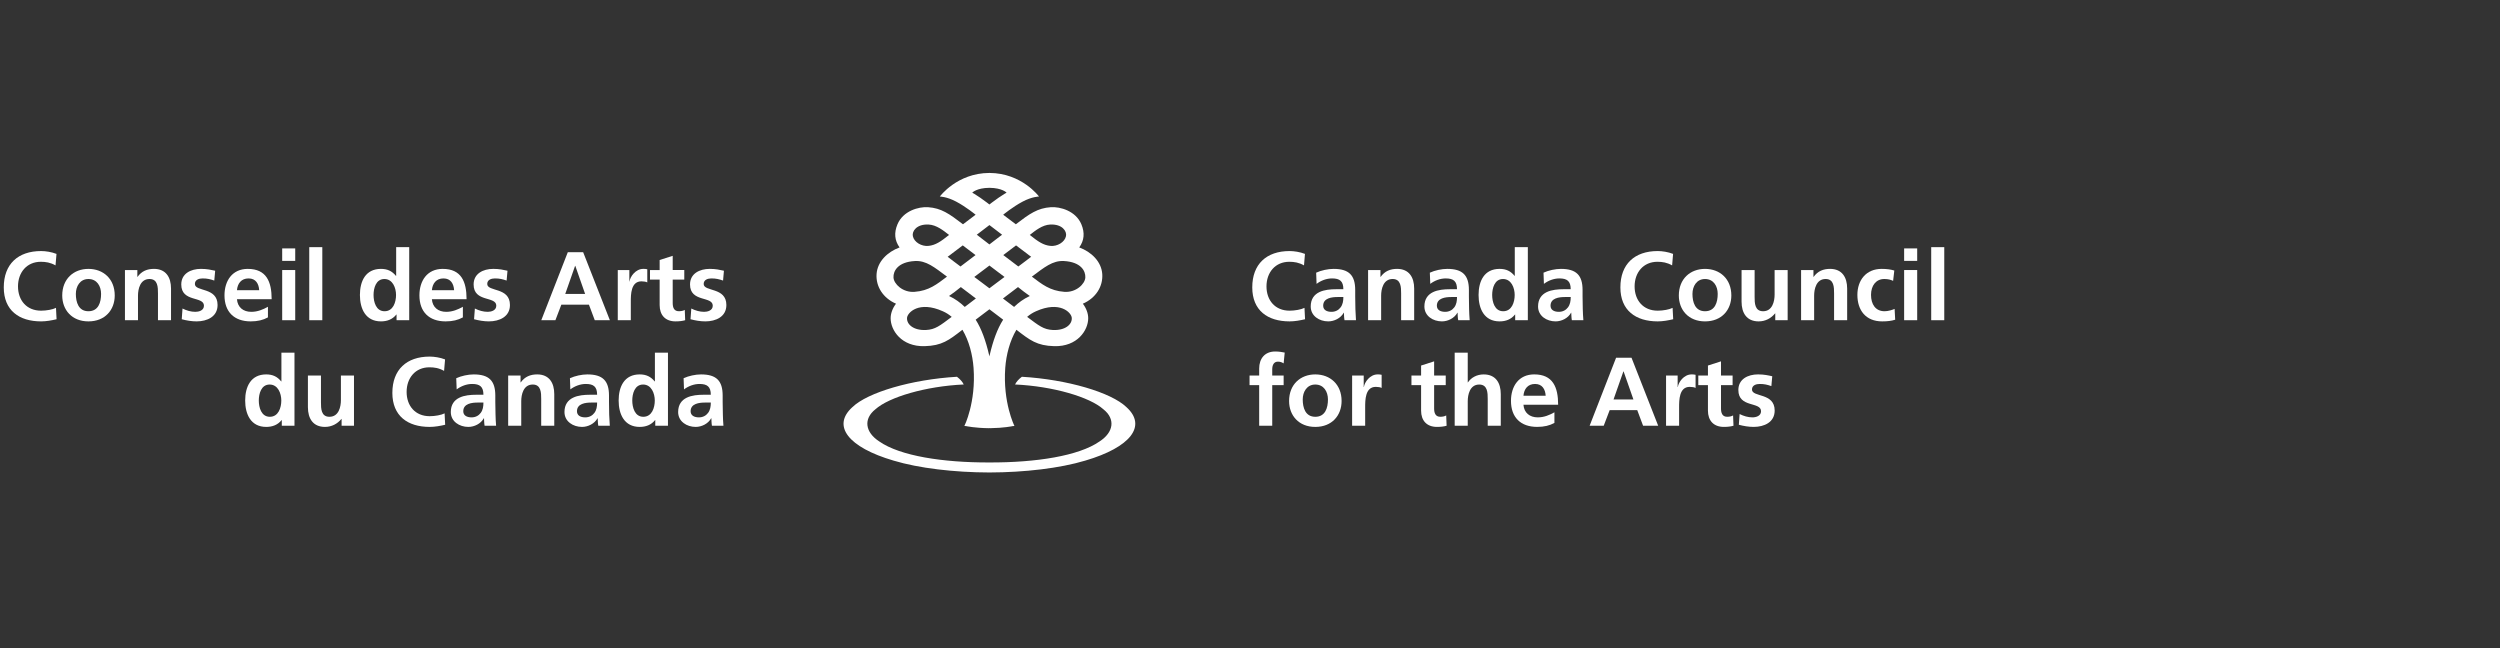 <?xml version="1.0" encoding="utf-8"?>
<!-- Generator: Adobe Illustrator 16.0.0, SVG Export Plug-In . SVG Version: 6.00 Build 0)  -->
<!DOCTYPE svg PUBLIC "-//W3C//DTD SVG 1.1//EN" "http://www.w3.org/Graphics/SVG/1.1/DTD/svg11.dtd">
<svg version="1.1" id="Layer_2" xmlns="http://www.w3.org/2000/svg" xmlns:xlink="http://www.w3.org/1999/xlink" x="0px" y="0px"
	 width="771.5px" height="200px" viewBox="0 0 771.5 200" enable-background="new 0 0 771.5 200" xml:space="preserve">
<rect x="0" y="0" width="771.5" height="200" fill="#333333" stroke="none"/>
<g>
	<g>
		<path fill="#FFFFFF" d="M347.611,125.637c-4.737-4.564-18.314-8.541-32.262-9.367c-0.998,0.754-1.699,1.549-2.104,2.379
			c11.767,0.539,23.065,3.896,27.239,7.638c3.796,2.989,3.217,7.108-1.17,9.946c-6.399,4.474-19.633,6.526-33.984,6.481
			c-14.354,0.045-27.575-2.009-33.978-6.481c-4.386-2.84-4.961-6.957-1.18-9.946c4.182-3.741,15.483-7.101,27.236-7.638
			c-0.394-0.83-1.098-1.625-2.088-2.379c-13.952,0.826-27.538,4.803-32.265,9.367c-6.413,5.788-1.31,12.398,12.702,16.506
			c7.809,2.359,18.74,3.638,29.571,3.662c10.829-0.024,21.771-1.303,29.581-3.662C348.91,138.035,354.027,131.425,347.611,125.637z"
			/>
		<path fill="#FFFFFF" d="M340.158,84.577c-0.26-3.858-3.368-6.85-7.1-8.218c1.532-2.144,1.754-4.512,0.659-7.128
			c-1.735-4.167-6.581-5.488-9.438-5.291c-4.082,0.286-6.503,1.985-10.798,5.273c-0.991-0.758-3.013-2.267-3.898-2.948
			c0,0,2.916-2.409,6-4.045c2.948-1.562,5.057-1.568,5.057-1.568s-5.309-7.239-15.298-7.28v-0.003c0,0,0,0-0.009,0s-0.016,0-0.016,0
			v0.003c-9.98,0.041-15.287,7.28-15.287,7.28s2.103,0.006,5.046,1.568c3.087,1.635,5.999,4.045,5.999,4.045
			c-0.879,0.681-2.907,2.192-3.896,2.948c-4.289-3.288-6.711-4.987-10.784-5.273c-2.86-0.198-7.706,1.122-9.44,5.291
			c-1.094,2.616-0.886,4.985,0.651,7.128c-3.724,1.369-6.837,4.36-7.097,8.218c-0.259,3.848,2.004,7.408,5.996,9.143
			c-1.112,1.45-1.654,3.077-1.654,4.478c-0.012,3.719,3.329,8.821,10.492,8.628c5.339-0.146,7.466-1.813,11.664-5.063
			c2.05,3.449,3.136,7.756,3.432,11.752c0.787,10.715-2.837,17.95-2.837,17.95s0.171,0.007,0.464,0.019
			c0.152,0.037,2.904,0.604,6.962,0.651c0.1,0,0.193-0.007,0.303-0.007c0.104,0,0.204,0.007,0.305,0.007
			c4.055-0.047,6.813-0.612,6.961-0.651c0.295-0.012,0.461-0.019,0.461-0.019s-3.615-7.235-2.838-17.95
			c0.297-3.996,1.387-8.303,3.44-11.752c4.204,3.25,6.33,4.916,11.67,5.063c7.149,0.193,10.49-4.909,10.49-8.628
			c0-1.401-0.55-3.027-1.654-4.478C338.163,91.985,340.416,88.423,340.158,84.577z M324.078,69.293
			c3.723-0.187,5.206,2.06,4.889,3.569c-0.369,1.859-2.703,3.257-4.852,3.019c-2.141-0.234-3.737-1.3-6.325-3.38
			C319.53,71.132,321.669,69.414,324.078,69.293z M313.554,75.727c1.216,0.892,2.362,1.778,3.271,2.463
			c0.485,0.363,0.886,0.714,1.392,1.045c-0.609,0.447-1.107,0.848-1.822,1.395c-0.522,0.399-1.358,1.022-2.139,1.607
			c-1.288-0.979-2.835-2.127-4.646-3.521C310.835,77.806,312.131,76.782,313.554,75.727z M300.032,59.454
			c0,0,1.356-1.462,5.302-1.492c3.954,0.029,5.301,1.492,5.301,1.492s-1.015,0.545-2.48,1.565c-1.87,1.318-2.812,2.076-2.819,2.089
			c-0.015-0.013-0.951-0.771-2.829-2.089C301.044,59.999,300.032,59.454,300.032,59.454z M305.334,75.434l-0.038-0.028
			c-1.546-1.161-2.646-2.068-3.862-2.971c0.979-0.755,2.144-1.65,3.771-2.879l0.131-0.097l0.136,0.097
			c1.616,1.229,2.785,2.124,3.771,2.879c-1.228,0.903-2.325,1.81-3.874,2.971L305.334,75.434z M305.141,82.089l0.193-0.155
			l0.198,0.155c1.405,1.104,2.885,2.154,4.466,3.378c-0.932,0.697-1.702,1.273-2.374,1.775c-0.665,0.495-1.403,1.05-2.176,1.636
			l-0.114,0.092l-0.123-0.092c-0.768-0.586-1.512-1.142-2.17-1.636c-0.676-0.501-1.434-1.078-2.376-1.775
			C302.246,84.243,303.73,83.192,305.141,82.089z M297.107,75.727c1.425,1.055,2.723,2.079,3.946,2.988
			c-1.813,1.395-3.354,2.544-4.643,3.521c-0.782-0.584-1.619-1.208-2.141-1.607c-0.713-0.545-1.2-0.948-1.821-1.395
			c0.507-0.331,0.909-0.682,1.398-1.045C294.764,77.505,295.904,76.619,297.107,75.727z M286.581,69.293
			c2.414,0.123,4.55,1.839,6.298,3.208c-2.587,2.08-4.183,3.145-6.319,3.38c-2.158,0.238-4.491-1.158-4.858-3.019
			C281.387,71.353,282.875,69.106,286.581,69.293z M275.73,85.623c-0.094-2,1.355-4.763,6.579-5.068
			c3.54-0.204,6.046,1.928,9.931,4.812c-3.145,2.365-5.563,4.368-10.03,4.696C278.609,90.325,275.825,87.64,275.73,85.623z
			 M285.769,101.835c-3.771,0.187-5.991-1.675-5.86-3.733c0.105-1.619,3.663-5.379,11.068-2.039
			c1.053,0.473,1.861,0.991,2.719,1.722C290.031,100.529,288.625,101.691,285.769,101.835z M297.723,94.715
			c-1.372-1.316-2.881-2.459-4.857-3.37c1.16-0.79,2.322-1.675,3.537-2.664c0.044-0.045,0.057-0.045,0.109-0.089
			c1.652,1.257,3.248,2.447,4.645,3.519C299.955,93.035,298.84,93.866,297.723,94.715z M305.448,109.461l-0.114,0.521l-0.123-0.521
			c-0.988-4.266-2.326-8.02-4.12-10.806c1.494-1.118,2.849-2.148,4.243-3.21c1.393,1.06,2.751,2.09,4.242,3.21
			C307.775,101.441,306.441,105.195,305.448,109.461z M312.949,94.715c-1.121-0.852-2.229-1.68-3.438-2.604
			c1.388-1.072,2.988-2.262,4.645-3.519c0.048,0.044,0.065,0.044,0.12,0.089c1.215,0.99,2.371,1.875,3.529,2.664
			C315.831,92.256,314.309,93.399,312.949,94.715z M324.898,101.835c-2.856-0.144-4.26-1.306-7.928-4.05
			c0.856-0.73,1.672-1.249,2.713-1.722c7.422-3.34,10.975,0.42,11.069,2.039C330.889,100.16,328.675,102.021,324.898,101.835z
			 M328.461,90.063c-4.466-0.328-6.887-2.331-10.031-4.696c3.885-2.884,6.395-5.015,9.926-4.812c5.24,0.304,6.674,3.068,6.578,5.068
			C334.841,87.64,332.061,90.325,328.461,90.063z"/>
	</g>
	<g>
		<path fill="#FFFFFF" d="M402.741,98.518c-1.529,0.36-3.187,0.662-4.778,0.662c-6.796,0-11.514-3.397-11.514-10.493
			c0-7.182,4.389-11.212,11.514-11.212c1.379,0,3.221,0.274,4.748,0.878l-0.295,3.546c-1.594-0.902-3.034-1.114-4.541-1.114
			c-4.331,0-7.037,3.304-7.037,7.602c0,4.271,2.648,7.488,7.125,7.488c1.653,0,3.6-0.358,4.6-0.871L402.741,98.518z"/>
		<path fill="#FFFFFF" d="M408.334,94.339c0-2.376,2.674-2.676,4.484-2.676h1.742c0,1.205-0.183,2.314-0.848,3.188
			c-0.631,0.842-1.587,1.38-2.823,1.38C409.447,96.231,408.334,95.662,408.334,94.339z M406.293,87.602
			c1.356-1.022,3.063-1.68,4.78-1.68c2.378,0,3.484,0.842,3.484,3.333h-2.225c-1.687,0-3.67,0.154-5.205,0.906
			c-1.536,0.751-2.639,2.104-2.639,4.417c0,2.944,2.675,4.601,5.402,4.601c1.836,0,3.853-0.963,4.784-2.673h0.063
			c0.025,0.479,0.025,1.5,0.177,2.313h3.541c-0.083-1.205-0.141-2.286-0.177-3.458c-0.029-1.142-0.062-2.316-0.062-3.877V89.5
			c0-4.569-1.947-6.521-6.667-6.521c-1.72,0-3.821,0.449-5.38,1.171L406.293,87.602z"/>
		<path fill="#FFFFFF" d="M422.191,83.333h3.813v2.109h0.062c1.264-1.779,2.981-2.466,5.08-2.466c3.672,0,5.268,2.585,5.268,6.069
			v9.772h-4.027V90.55c0-1.895-0.033-4.45-2.622-4.45c-2.913,0-3.545,3.153-3.545,5.141v7.575h-4.027L422.191,83.333L422.191,83.333
			z"/>
		<path fill="#FFFFFF" d="M443.416,94.339c0-2.376,2.675-2.676,4.482-2.676h1.735c0,1.205-0.177,2.314-0.839,3.188
			c-0.632,0.842-1.588,1.38-2.823,1.38C444.53,96.231,443.416,95.662,443.416,94.339z M441.379,87.602
			c1.346-1.022,3.057-1.68,4.771-1.68c2.379,0,3.481,0.842,3.481,3.333h-2.223c-1.681,0-3.66,0.154-5.194,0.906
			c-1.538,0.751-2.646,2.104-2.646,4.417c0,2.944,2.667,4.601,5.401,4.601c1.839,0,3.845-0.963,4.785-2.673h0.066
			c0.021,0.479,0.021,1.5,0.176,2.313h3.542c-0.088-1.205-0.15-2.286-0.176-3.458c-0.034-1.142-0.058-2.316-0.058-3.877V89.5
			c0-4.569-1.96-6.521-6.674-6.521c-1.714,0-3.825,0.449-5.382,1.171L441.379,87.602z"/>
		<path fill="#FFFFFF" d="M460.486,91.03c0-2.076,0.728-4.927,3.343-4.927c2.589,0,3.604,2.763,3.604,4.927
			c0,2.196-0.869,5.018-3.545,5.018C461.237,96.048,460.486,93.166,460.486,91.03z M467.586,98.819h3.904V76.273h-4.029v8.866
			h-0.057c-1.2-1.473-2.611-2.161-4.633-2.161c-4.75,0-6.485,3.786-6.485,8.052c0,4.239,1.735,8.149,6.485,8.149
			c1.901,0,3.545-0.603,4.75-2.108h0.063L467.586,98.819L467.586,98.819z"/>
		<path fill="#FFFFFF" d="M478.496,94.339c0-2.376,2.676-2.676,4.478-2.676h1.751c0,1.205-0.184,2.314-0.848,3.188
			c-0.633,0.842-1.587,1.38-2.832,1.38C479.611,96.231,478.496,95.662,478.496,94.339z M476.45,87.602
			c1.354-1.022,3.073-1.68,4.773-1.68c2.39,0,3.495,0.842,3.495,3.333h-2.227c-1.682,0-3.661,0.154-5.202,0.906
			c-1.524,0.751-2.644,2.104-2.644,4.417c0,2.944,2.68,4.601,5.401,4.601c1.841,0,3.856-0.963,4.787-2.673h0.06
			c0.029,0.479,0.029,1.5,0.177,2.313h3.556c-0.094-1.205-0.153-2.286-0.182-3.458c-0.035-1.142-0.064-2.316-0.064-3.877V89.5
			c0-4.569-1.958-6.521-6.673-6.521c-1.712,0-3.819,0.449-5.38,1.171L476.45,87.602z"/>
		<path fill="#FFFFFF" d="M516.347,98.518c-1.534,0.36-3.189,0.662-4.782,0.662c-6.791,0-11.514-3.397-11.514-10.493
			c0-7.182,4.387-11.212,11.514-11.212c1.379,0,3.216,0.274,4.748,0.878l-0.297,3.546c-1.586-0.902-3.037-1.114-4.54-1.114
			c-4.331,0-7.038,3.304-7.038,7.602c0,4.271,2.648,7.488,7.127,7.488c1.657,0,3.611-0.358,4.599-0.871L516.347,98.518z"/>
		<path fill="#FFFFFF" d="M522.293,90.701c0-2.316,1.258-4.598,3.881-4.598c2.647,0,3.91,2.224,3.91,4.598
			c0,2.588-0.813,5.347-3.91,5.347C523.105,96.048,522.293,93.258,522.293,90.701z M518.088,91.184c0,4.449,2.977,7.996,8.086,7.996
			c5.141,0,8.118-3.547,8.118-7.996c0-5.112-3.521-8.206-8.118-8.206C521.602,82.978,518.088,86.072,518.088,91.184z"/>
		<path fill="#FFFFFF" d="M551.669,98.819h-3.823v-2.106h-0.056c-1.234,1.503-2.979,2.467-5.084,2.467
			c-3.665,0-5.261-2.588-5.261-6.074v-9.772h4.028v8.27c0,1.896,0.032,4.445,2.617,4.445c2.916,0,3.552-3.154,3.552-5.138v-7.577
			h4.025L551.669,98.819L551.669,98.819z"/>
		<path fill="#FFFFFF" d="M555.814,83.333h3.815v2.109h0.058c1.267-1.779,2.979-2.466,5.08-2.466c3.67,0,5.265,2.585,5.265,6.069
			v9.772h-4.035V90.55c0-1.895-0.022-4.45-2.61-4.45c-2.917,0-3.544,3.153-3.544,5.141v7.575h-4.028V83.333L555.814,83.333z"/>
		<path fill="#FFFFFF" d="M584.216,86.672c-0.722-0.332-1.502-0.57-2.728-0.57c-2.497,0-4.09,1.981-4.09,4.899
			c0,2.856,1.354,5.047,4.178,5.047c1.141,0,2.401-0.416,3.101-0.716l0.177,3.332c-1.17,0.363-2.377,0.516-4.028,0.516
			c-5.078,0-7.638-3.458-7.638-8.179c0-4.477,2.642-8.024,7.49-8.024c1.613,0,2.796,0.179,3.904,0.509L584.216,86.672z"/>
		<path fill="#FFFFFF" d="M587.617,83.333h4.029v15.486h-4.029V83.333z M587.617,76.659h4.029v3.849h-4.029V76.659z"/>
		<path fill="#FFFFFF" d="M595.97,76.273H600v22.546h-4.03V76.273z"/>
		<path fill="#FFFFFF" d="M388.582,118.85h-2.971V115.9h2.971v-2.16c0-3.098,1.75-5.268,4.934-5.268
			c1.021,0,2.161,0.153,2.944,0.334l-0.329,3.338c-0.363-0.213-0.871-0.543-1.75-0.543c-1.346,0-1.77,1.17-1.77,2.375v1.924h3.52
			v2.951h-3.52v12.532h-4.029V118.85z"/>
		<path fill="#FFFFFF" d="M402.023,123.27c0-2.317,1.258-4.603,3.875-4.603c2.647,0,3.907,2.228,3.907,4.603
			c0,2.582-0.813,5.352-3.907,5.352C402.829,128.62,402.023,125.825,402.023,123.27z M397.813,123.747
			c0,4.451,2.974,7.998,8.087,7.998c5.142,0,8.116-3.545,8.116-7.998c0-5.104-3.521-8.205-8.116-8.205
			C401.33,115.542,397.813,118.643,397.813,123.747z"/>
		<path fill="#FFFFFF" d="M417.266,115.9h3.576v3.521h0.063c0.178-1.444,1.83-3.879,4.233-3.879c0.391,0,0.812,0,1.237,0.119v4.056
			c-0.368-0.212-1.089-0.33-1.812-0.33c-3.271,0-3.271,4.086-3.271,6.313v5.683h-4.029L417.266,115.9L417.266,115.9z"/>
		<path fill="#FFFFFF" d="M438.551,118.85h-2.978V115.9h2.978v-3.096l4.021-1.295v4.387h3.58v2.951h-3.58v7.213
			c0,1.323,0.366,2.557,1.9,2.557c0.722,0,1.407-0.149,1.825-0.42l0.126,3.184c-0.845,0.244-1.771,0.361-2.979,0.361
			c-3.154,0-4.895-1.956-4.895-5.02L438.551,118.85L438.551,118.85z"/>
		<path fill="#FFFFFF" d="M448.914,108.841h4.029v9.165h0.059c1.021-1.502,2.771-2.462,4.868-2.462c3.673,0,5.269,2.588,5.269,6.077
			v9.764h-4.029v-8.263c0-1.896-0.033-4.453-2.622-4.453c-2.905,0-3.543,3.153-3.543,5.138v7.578h-4.029L448.914,108.841
			L448.914,108.841z"/>
		<path fill="#FFFFFF" d="M470.14,122.128c0.177-2.079,1.321-3.638,3.576-3.638s3.156,1.676,3.282,3.638H470.14z M479.7,127.23
			c-1.505,0.854-3.189,1.571-5.14,1.571c-2.5,0-4.246-1.418-4.423-3.909h10.706c0-5.412-1.629-9.353-7.37-9.353
			c-4.811,0-7.185,3.696-7.185,8.174c0,5.085,2.979,8.027,8.091,8.027c2.162,0,3.847-0.417,5.316-1.229v-3.283h0.004V127.23z"/>
		<path fill="#FFFFFF" d="M504.07,123.27h-6.131l3.039-8.654h0.063L504.07,123.27z M490.558,131.384h4.349l1.837-4.812h8.512
			l1.799,4.812h4.662l-8.231-20.981h-4.763L490.558,131.384z"/>
		<path fill="#FFFFFF" d="M514.148,115.9h3.573v3.521h0.066c0.179-1.444,1.831-3.879,4.233-3.879c0.398,0,0.815,0,1.235,0.119v4.056
			c-0.366-0.212-1.086-0.33-1.806-0.33c-3.275,0-3.275,4.086-3.275,6.313v5.683h-4.029V115.9H514.148z"/>
		<path fill="#FFFFFF" d="M527.072,118.85h-2.977V115.9h2.977v-3.096l4.027-1.295v4.387h3.582v2.951H531.1v7.213
			c0,1.323,0.368,2.557,1.893,2.557c0.722,0,1.415-0.149,1.837-0.42l0.123,3.184c-0.839,0.244-1.778,0.361-2.976,0.361
			c-3.158,0-4.906-1.956-4.906-5.02v-7.875h0.002V118.85z"/>
		<path fill="#FFFFFF" d="M546.645,119.152c-1.233-0.426-2.135-0.662-3.611-0.662c-1.071,0-2.374,0.39-2.374,1.713
			c0,2.467,7.004,0.896,7.004,6.492c0,3.605-3.21,5.047-6.488,5.047c-1.53,0-3.101-0.27-4.573-0.661l0.244-3.31
			c1.265,0.633,2.588,1.03,3.97,1.03c1.027,0,2.641-0.397,2.641-1.896c0-3.034-6.999-0.965-6.999-6.549
			c0-3.346,2.919-4.816,6.074-4.816c1.896,0,3.131,0.299,4.383,0.572L546.645,119.152z"/>
	</g>
	<g>
		<path fill="#FFFFFF" d="M17.456,98.518c-1.53,0.36-3.178,0.662-4.773,0.662c-6.795,0-11.519-3.397-11.519-10.493
			c0-7.182,4.389-11.212,11.519-11.212c1.384,0,3.215,0.274,4.749,0.878l-0.301,3.546c-1.592-0.902-3.041-1.114-4.54-1.114
			c-4.33,0-7.037,3.304-7.037,7.602c0,4.271,2.643,7.488,7.129,7.488c1.649,0,3.604-0.358,4.595-0.871L17.456,98.518z"/>
		<path fill="#FFFFFF" d="M23.408,90.701c0-2.316,1.266-4.598,3.873-4.598c2.652,0,3.91,2.224,3.91,4.598
			c0,2.588-0.805,5.347-3.91,5.347C24.225,96.048,23.408,93.258,23.408,90.701z M19.205,91.184c0,4.449,2.977,7.996,8.079,7.996
			c5.144,0,8.122-3.547,8.122-7.996c0-5.112-3.512-8.206-8.122-8.206C22.725,82.978,19.205,86.072,19.205,91.184z"/>
		<path fill="#FFFFFF" d="M38.558,83.333h3.826v2.109h0.058c1.262-1.779,2.974-2.466,5.08-2.466c3.66,0,5.256,2.585,5.256,6.069
			v9.772H48.75V90.55c0-1.895-0.026-4.45-2.613-4.45c-2.916,0-3.554,3.153-3.554,5.141v7.575h-4.025V83.333z"/>
		<path fill="#FFFFFF" d="M66.127,86.581c-1.227-0.418-2.141-0.659-3.605-0.659c-1.085,0-2.38,0.389-2.38,1.712
			c0,2.464,7,0.904,7,6.492c0,3.607-3.216,5.053-6.486,5.053c-1.534,0-3.104-0.27-4.571-0.662l0.236-3.307
			c1.264,0.631,2.587,1.021,3.971,1.021c1.029,0,2.645-0.39,2.645-1.893c0-3.035-6.998-0.963-6.998-6.554
			c0-3.337,2.913-4.809,6.067-4.809c1.896,0,3.128,0.299,4.395,0.57L66.127,86.581z"/>
		<path fill="#FFFFFF" d="M73.125,89.557c0.184-2.074,1.326-3.635,3.587-3.635c2.245,0,3.156,1.68,3.274,3.635H73.125z
			 M82.689,94.671c-1.5,0.842-3.189,1.561-5.139,1.561c-2.498,0-4.244-1.413-4.427-3.907h10.709c0-5.41-1.629-9.347-7.373-9.347
			c-4.808,0-7.183,3.695-7.183,8.175c0,5.078,2.98,8.026,8.094,8.026c2.16,0,3.847-0.422,5.316-1.235v-3.273H82.689z"/>
		<path fill="#FFFFFF" d="M87.083,83.333h4.024v15.486h-4.024V83.333z M87.083,76.659h4.024v3.849h-4.024V76.659z"/>
		<path fill="#FFFFFF" d="M95.436,76.273h4.029v22.546h-4.029V76.273z"/>
		<path fill="#FFFFFF" d="M115.279,91.03c0-2.076,0.722-4.927,3.338-4.927c2.586,0,3.602,2.763,3.602,4.927
			c0,2.196-0.866,5.018-3.542,5.018C116.027,96.048,115.279,93.166,115.279,91.03z M122.373,98.819h3.91V76.273h-4.026v8.866h-0.06
			c-1.205-1.473-2.623-2.161-4.633-2.161c-4.749,0-6.494,3.786-6.494,8.052c0,4.239,1.746,8.149,6.494,8.149
			c1.891,0,3.545-0.603,4.745-2.108h0.067v1.748H122.373z"/>
		<path fill="#FFFFFF" d="M133.281,89.557c0.185-2.074,1.318-3.635,3.583-3.635c2.249,0,3.156,1.68,3.274,3.635H133.281z
			 M142.846,94.671c-1.506,0.842-3.188,1.561-5.14,1.561c-2.506,0-4.242-1.413-4.427-3.907h10.704c0-5.41-1.622-9.347-7.368-9.347
			c-4.809,0-7.183,3.695-7.183,8.175c0,5.078,2.978,8.026,8.088,8.026c2.166,0,3.845-0.422,5.322-1.235v-3.273H142.846z"/>
		<path fill="#FFFFFF" d="M156.342,86.581c-1.232-0.418-2.137-0.659-3.607-0.659c-1.088,0-2.375,0.389-2.375,1.712
			c0,2.464,7.008,0.904,7.008,6.492c0,3.607-3.229,5.053-6.5,5.053c-1.538,0-3.098-0.27-4.574-0.662l0.249-3.307
			c1.267,0.631,2.589,1.021,3.972,1.021c1.013,0,2.638-0.39,2.638-1.893c0-3.035-6.996-0.963-6.996-6.554
			c0-3.337,2.91-4.809,6.059-4.809c1.901,0,3.128,0.299,4.395,0.57L156.342,86.581z"/>
		<path fill="#FFFFFF" d="M180.565,90.701h-6.128l3.035-8.656h0.064L180.565,90.701z M167.041,98.819h4.356l1.837-4.809h8.508
			l1.803,4.809h4.66l-8.242-20.984h-4.742L167.041,98.819z"/>
		<path fill="#FFFFFF" d="M190.644,83.333h3.572v3.521h0.054c0.185-1.446,1.845-3.878,4.241-3.878c0.391,0,0.818,0,1.242,0.115
			v4.063c-0.364-0.211-1.086-0.333-1.808-0.333c-3.277,0-3.277,4.089-3.277,6.311v5.687h-4.024V83.333L190.644,83.333z"/>
		<path fill="#FFFFFF" d="M203.566,86.282h-2.978v-2.948h2.978V80.24l4.03-1.295v4.387h3.573v2.949h-3.573v7.215
			c0,1.32,0.353,2.55,1.888,2.55c0.724,0,1.419-0.144,1.838-0.414l0.123,3.187c-0.85,0.239-1.78,0.359-2.98,0.359
			c-3.162,0-4.898-1.956-4.898-5.02L203.566,86.282L203.566,86.282z"/>
		<path fill="#FFFFFF" d="M223.138,86.581c-1.235-0.418-2.139-0.659-3.608-0.659c-1.08,0-2.375,0.389-2.375,1.712
			c0,2.464,7.004,0.904,7.004,6.492c0,3.607-3.218,5.053-6.495,5.053c-1.53,0-3.098-0.27-4.574-0.662l0.244-3.307
			c1.268,0.631,2.591,1.021,3.976,1.021c1.016,0,2.646-0.39,2.646-1.893c0-3.035-7.013-0.963-7.013-6.554
			c0-3.337,2.922-4.809,6.082-4.809c1.886,0,3.116,0.299,4.38,0.57L223.138,86.581z"/>
		<path fill="#FFFFFF" d="M79.866,123.6c0-2.072,0.72-4.933,3.342-4.933c2.589,0,3.604,2.765,3.604,4.933
			c0,2.192-0.873,5.021-3.544,5.021C80.625,128.62,79.866,125.73,79.866,123.6z M86.96,131.384h3.917v-22.543h-4.032v8.869h-0.062
			c-1.207-1.478-2.616-2.168-4.626-2.168c-4.749,0-6.496,3.787-6.496,8.058c0,4.232,1.747,8.144,6.496,8.144
			c1.89,0,3.546-0.604,4.744-2.104h0.059V131.384z"/>
		<path fill="#FFFFFF" d="M109.24,131.384h-3.821v-2.097h-0.059c-1.229,1.492-2.978,2.458-5.078,2.458
			c-3.67,0-5.26-2.587-5.26-6.073V115.9h4.028v8.271c0,1.892,0.025,4.449,2.613,4.449c2.918,0,3.543-3.162,3.543-5.146V115.9h4.035
			L109.24,131.384L109.24,131.384L109.24,131.384z"/>
		<path fill="#FFFFFF" d="M137.377,131.082c-1.539,0.359-3.188,0.663-4.781,0.663c-6.798,0-11.513-3.397-11.513-10.492
			c0-7.183,4.397-11.209,11.513-11.209c1.384,0,3.219,0.271,4.752,0.872l-0.302,3.547c-1.593-0.906-3.034-1.111-4.534-1.111
			c-4.338,0-7.029,3.307-7.029,7.604c0,4.27,2.639,7.484,7.117,7.484c1.655,0,3.609-0.354,4.604-0.877L137.377,131.082z"/>
		<path fill="#FFFFFF" d="M142.965,126.907c0-2.382,2.682-2.679,4.489-2.679h1.733c0,1.205-0.173,2.319-0.842,3.193
			c-0.627,0.837-1.592,1.38-2.818,1.38C144.084,128.803,142.965,128.229,142.965,126.907z M140.926,120.166
			c1.354-1.014,3.059-1.676,4.779-1.676c2.372,0,3.48,0.839,3.48,3.33h-2.218c-1.692,0-3.676,0.154-5.201,0.912
			c-1.534,0.742-2.647,2.101-2.647,4.414c0,2.942,2.673,4.599,5.408,4.599c1.836,0,3.848-0.965,4.779-2.669h0.064
			c0.029,0.474,0.029,1.498,0.176,2.309h3.552c-0.097-1.203-0.157-2.285-0.178-3.453c-0.036-1.147-0.068-2.316-0.068-3.883v-1.979
			c0-4.571-1.95-6.526-6.666-6.526c-1.716,0-3.813,0.453-5.388,1.174L140.926,120.166z"/>
		<path fill="#FFFFFF" d="M156.82,115.9h3.821v2.103h0.06c1.27-1.771,2.985-2.461,5.084-2.461c3.666,0,5.262,2.587,5.262,6.078
			v9.764h-4.032v-8.267c0-1.893-0.03-4.45-2.608-4.45c-2.917,0-3.55,3.153-3.55,5.14v7.577h-4.036L156.82,115.9L156.82,115.9z"/>
		<path fill="#FFFFFF" d="M178.051,126.907c0-2.382,2.674-2.679,4.478-2.679h1.742c0,1.205-0.176,2.319-0.847,3.193
			c-0.623,0.837-1.583,1.38-2.822,1.38C179.158,128.803,178.051,128.229,178.051,126.907z M176.006,120.166
			c1.348-1.014,3.063-1.676,4.779-1.676c2.376,0,3.485,0.839,3.485,3.33h-2.228c-1.678,0-3.663,0.154-5.198,0.912
			c-1.533,0.742-2.647,2.101-2.647,4.414c0,2.942,2.676,4.599,5.419,4.599c1.824,0,3.843-0.965,4.778-2.669h0.057
			c0.031,0.474,0.031,1.498,0.178,2.309h3.557c-0.097-1.203-0.156-2.285-0.193-3.453c-0.026-1.147-0.056-2.316-0.056-3.883v-1.979
			c0-4.571-1.949-6.526-6.676-6.526c-1.712,0-3.813,0.453-5.38,1.174L176.006,120.166z"/>
		<path fill="#FFFFFF" d="M195.119,123.6c0-2.072,0.722-4.933,3.339-4.933c2.585,0,3.609,2.765,3.609,4.933
			c0,2.192-0.868,5.021-3.545,5.021C195.88,128.62,195.119,125.73,195.119,123.6z M202.214,131.384h3.919v-22.543h-4.03v8.869
			h-0.065c-1.205-1.478-2.617-2.168-4.625-2.168c-4.751,0-6.499,3.787-6.499,8.058c0,4.232,1.748,8.144,6.499,8.144
			c1.889,0,3.545-0.604,4.742-2.104h0.06L202.214,131.384L202.214,131.384z"/>
		<path fill="#FFFFFF" d="M213.125,126.907c0-2.382,2.682-2.679,4.491-2.679h1.742c0,1.205-0.185,2.319-0.847,3.193
			c-0.631,0.837-1.592,1.38-2.822,1.38C214.246,128.803,213.125,128.229,213.125,126.907z M211.086,120.166
			c1.353-1.014,3.063-1.676,4.781-1.676c2.373,0,3.488,0.839,3.488,3.33h-2.232c-1.68,0-3.668,0.154-5.201,0.912
			c-1.526,0.742-2.645,2.101-2.645,4.414c0,2.942,2.676,4.599,5.414,4.599c1.831,0,3.848-0.965,4.779-2.669h0.062
			c0.028,0.474,0.028,1.498,0.175,2.309h3.549c-0.095-1.203-0.154-2.285-0.175-3.453c-0.034-1.147-0.066-2.316-0.066-3.883v-1.979
			c0-4.571-1.946-6.526-6.673-6.526c-1.707,0-3.821,0.453-5.382,1.174L211.086,120.166z"/>
	</g>
</g>
</svg>

